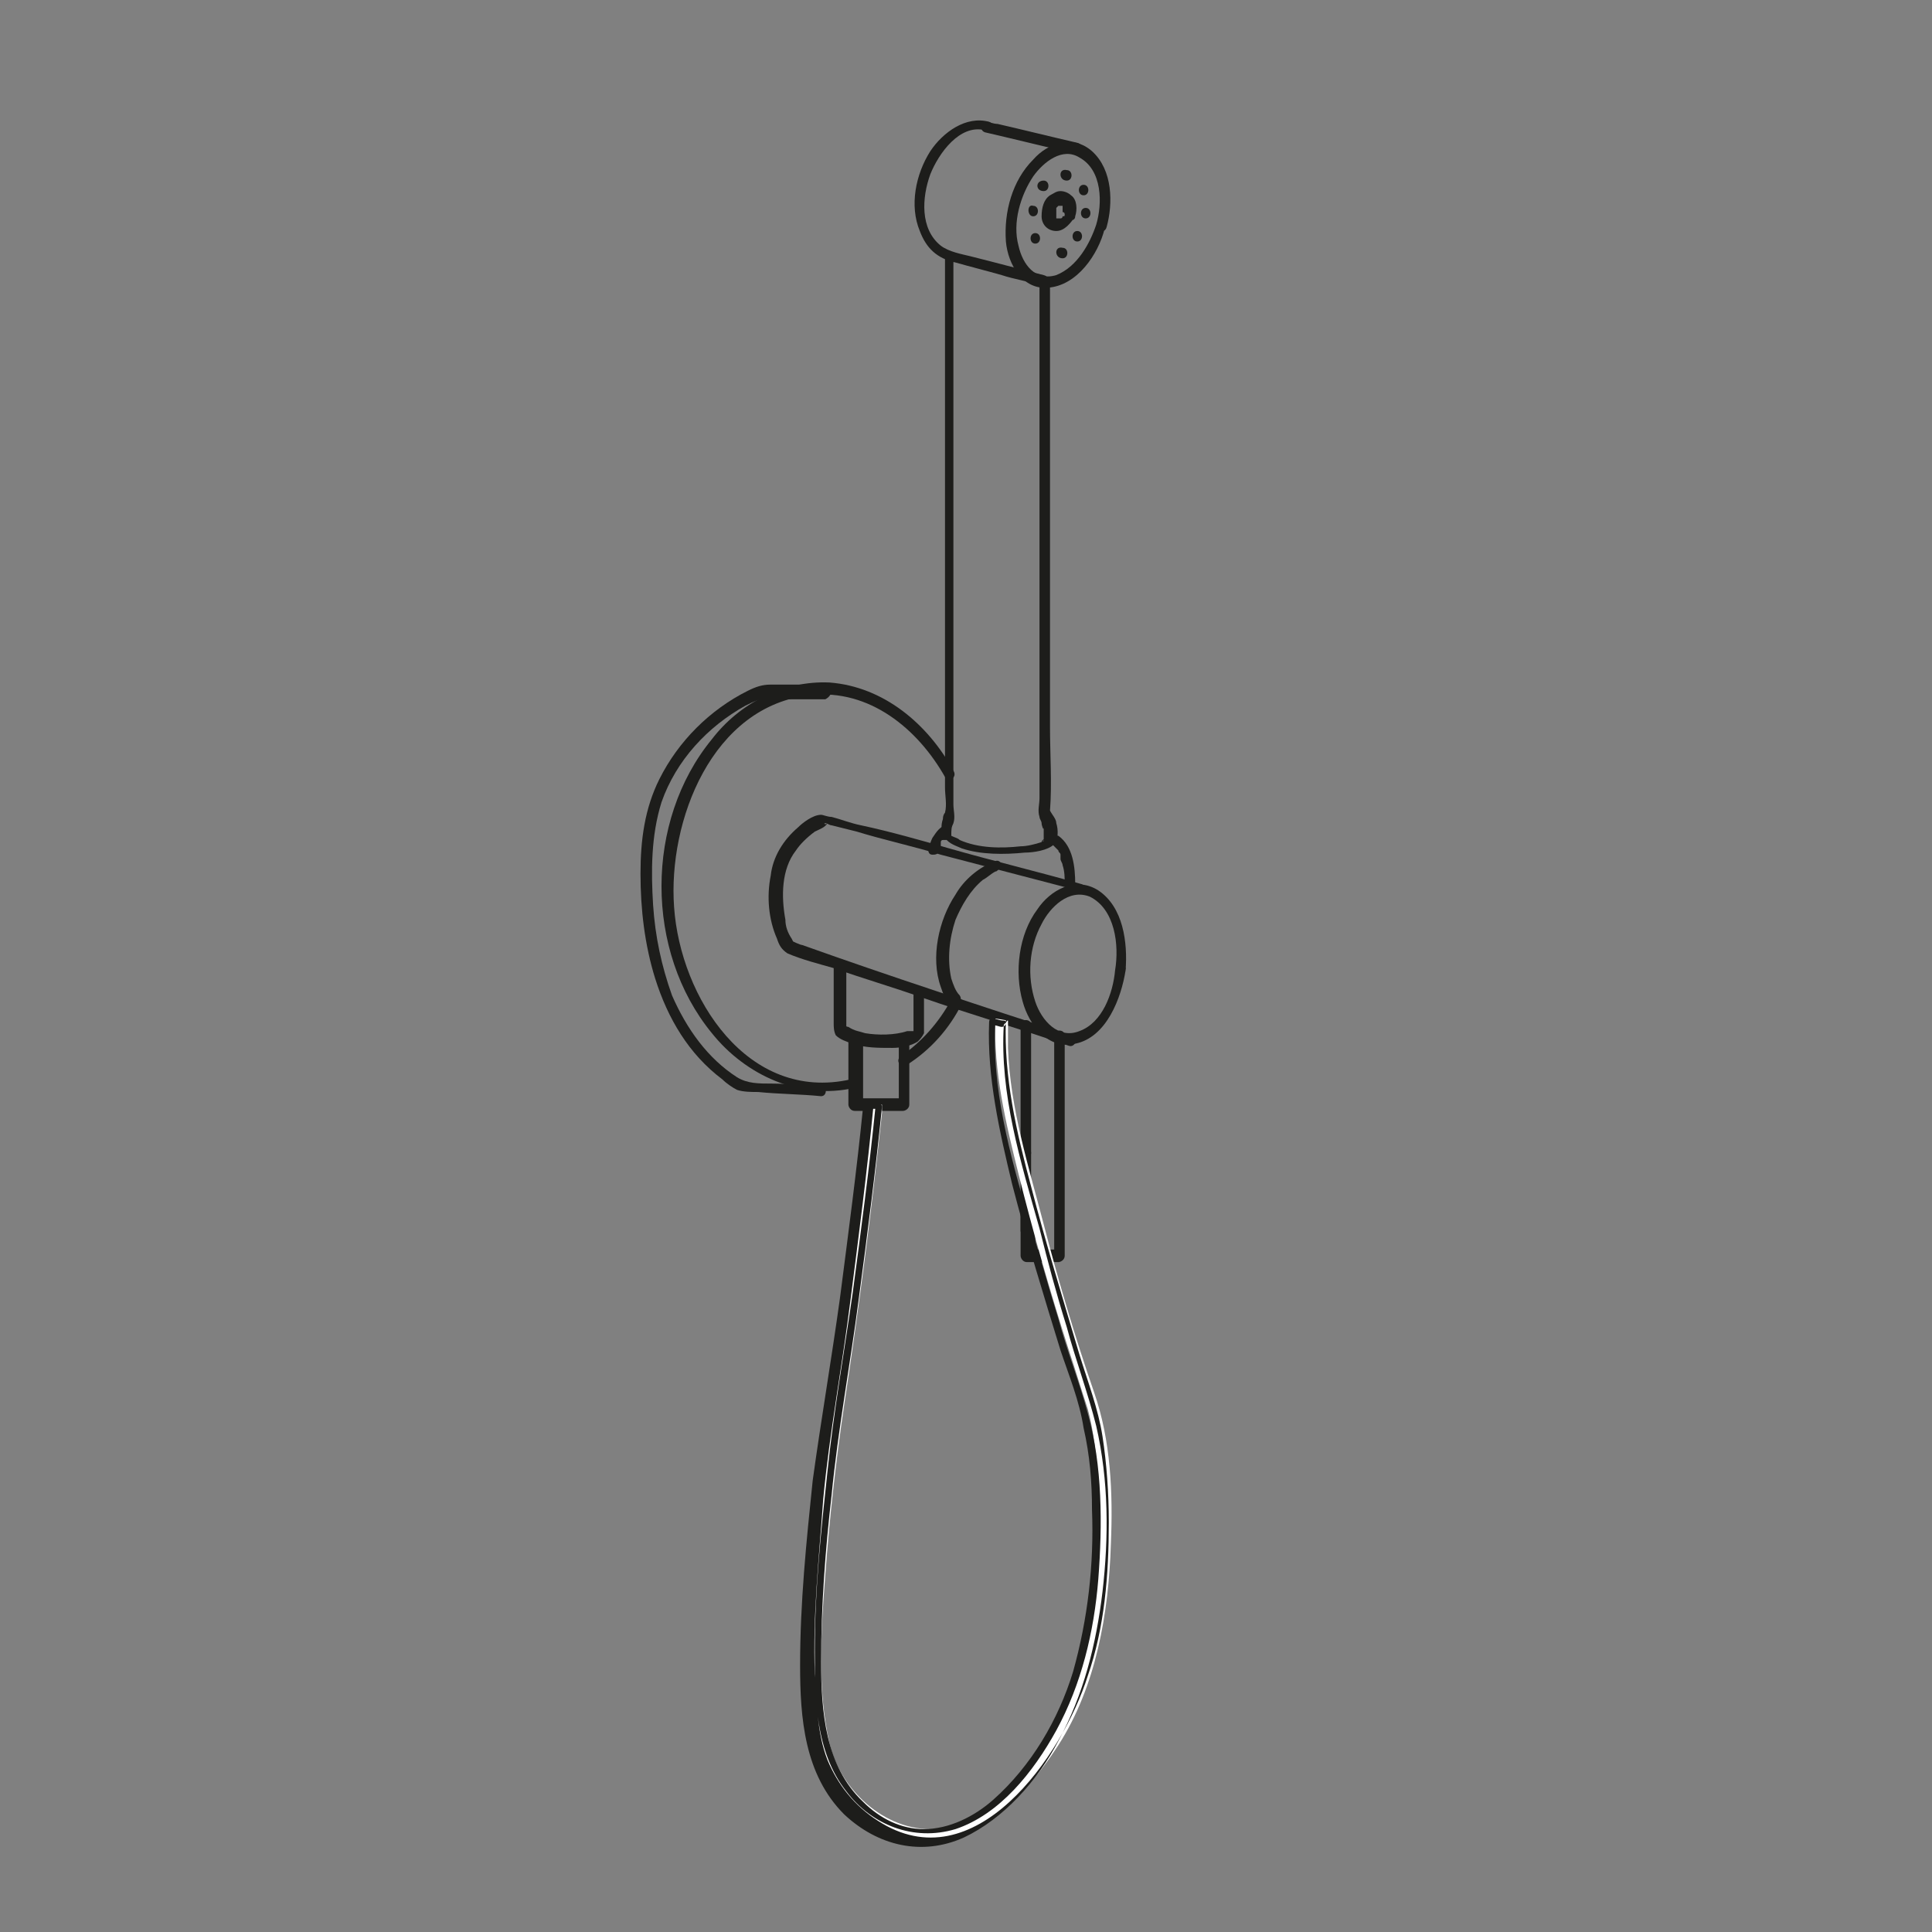<?xml version="1.0" encoding="utf-8"?>
<!-- Generator: Adobe Illustrator 26.0.0, SVG Export Plug-In . SVG Version: 6.00 Build 0)  -->
<svg version="1.1" id="Layer_1" xmlns="http://www.w3.org/2000/svg" xmlns:xlink="http://www.w3.org/1999/xlink" x="0px" y="0px"
	 viewBox="0 0 92 92" style="enable-background:new 0 0 92 92;" xml:space="preserve">
<rect x="0" y="0" width="92" height="92" fill="#808080" stroke="none"/>
<style type="text/css">
	.st0{fill:#1D1D1B;}
	.st1{fill:#FFFFFF;}
</style>
<g>
	<g>
		<path class="st0" d="M48.6,57c0,0.9,0,1.9,0,2.8c0,0.1,0.1,0.3,0.3,0.3c0.5,0,1,0,1.5,0c0.1,0,0.3-0.1,0.3-0.3c0-3.1,0-6.1,0-9.2     c0-0.4,0-0.9,0-1.3c0-0.3-0.5-0.3-0.5,0c0,3.1,0,6.1,0,9.2c0,0.4,0,0.9,0,1.3c0.1-0.1,0.2-0.2,0.3-0.3c-0.5,0-1,0-1.5,0     c0.1,0.1,0.2,0.2,0.3,0.3c0-0.9,0-1.9,0-2.8C49.1,56.7,48.6,56.7,48.6,57L48.6,57z"/>
	</g>
	<g>
		<path class="st0" d="M48.6,54.9c0,1.1,0,2.1,0,3.2c0,0.2,0,0.3,0,0.5c0,0.3,0.5,0.3,0.5,0c0-1.1,0-2.1,0-3.2c0-0.2,0-0.3,0-0.5     C49.1,54.6,48.6,54.6,48.6,54.9L48.6,54.9z"/>
	</g>
	<g>
		<path class="st0" d="M52.2,10.7c-0.3,0.9-0.9,2-1.9,2.4c-1,0.3-1.6-0.5-1.8-1.4c-0.3-1.1,0.1-2.4,0.7-3.3c0.5-0.7,1.4-1.4,2.2-0.9     C52.5,8.1,52.5,9.7,52.2,10.7c-0.1,0.3,0.4,0.5,0.5,0.1C53,9.7,53,8.1,52,7.2c-0.9-0.8-2.1-0.4-2.8,0.4c-1,1-1.4,2.5-1.3,3.9     c0.1,1.1,0.8,2.3,2,2.2c1.4-0.1,2.4-1.6,2.7-2.8C52.8,10.5,52.3,10.4,52.2,10.7z"/>
	</g>
	<g>
		<path class="st0" d="M47.1,5.8c-1.1-0.3-2.2,0.5-2.8,1.4c-0.7,1.1-1,2.6-0.5,3.8c0.3,0.8,0.8,1.3,1.7,1.5c0.7,0.2,1.5,0.4,2.2,0.6     c0.6,0.2,1.3,0.3,1.9,0.5c0.3,0.1,0.5-0.4,0.1-0.5c-1.2-0.3-2.3-0.6-3.5-0.9c-0.4-0.1-1-0.2-1.4-0.5c-1-0.8-0.9-2.3-0.5-3.4     c0.4-1,1.4-2.4,2.6-2.1C47.3,6.4,47.4,5.9,47.1,5.8L47.1,5.8z"/>
	</g>
	<g>
		<path class="st0" d="M46.9,6.3c1.3,0.3,2.5,0.6,3.8,0.9c0.2,0,0.4,0.1,0.5,0.1c0.3,0.1,0.5-0.4,0.1-0.5c-1.3-0.3-2.5-0.6-3.8-0.9     c-0.2,0-0.4-0.1-0.5-0.1C46.7,5.7,46.6,6.2,46.9,6.3L46.9,6.3z"/>
	</g>
	<g>
		<path class="st0" d="M50.7,10.2C50.7,10.2,50.7,10.2,50.7,10.2C50.6,10.3,50.7,10.2,50.7,10.2c0,0.1,0,0.1-0.1,0.1     c0,0,0,0.1-0.1,0.1c0,0,0,0,0,0c0,0,0,0,0,0c0,0,0,0,0,0c0,0,0,0,0,0c0,0,0,0,0,0c0,0,0,0,0,0c0,0,0,0,0,0c0,0-0.1,0-0.1,0     c0,0,0.1,0,0,0c0,0,0,0,0,0c0,0,0,0,0,0c0,0,0.1,0,0,0c0,0,0,0,0,0c0,0,0,0,0,0c0,0-0.1,0-0.1,0c0,0,0,0,0,0c0,0,0,0,0,0     c0,0,0,0,0,0c0,0,0,0,0,0c0,0,0,0,0,0c0,0,0,0,0,0c0,0,0,0,0,0c0,0,0-0.1,0-0.1c0,0,0,0,0,0c0-0.1,0,0,0,0c0,0,0-0.1,0-0.1     c0,0,0,0,0,0c0,0,0-0.1,0,0c0,0,0,0,0,0c0,0,0,0,0-0.1c0,0,0-0.1,0-0.1c0,0,0,0,0,0c0,0,0,0,0,0c0,0,0-0.1,0-0.1c0,0,0,0,0,0     c0,0,0,0,0,0c0,0,0,0,0.1-0.1c0,0,0,0,0,0c0,0,0,0,0,0c0,0,0,0,0.1,0c0,0,0,0,0,0c0,0,0,0,0,0c0,0,0,0,0,0c0.1,0,0,0,0,0     c0,0,0.1,0,0.1,0c0,0-0.1,0,0,0c0,0,0,0,0,0c0,0,0,0,0,0c0,0,0,0,0,0c0,0,0,0,0,0c0,0,0,0,0,0c0,0,0,0,0,0c0,0,0,0,0,0     c0,0,0,0,0,0c0,0,0,0.1,0,0.1c0,0,0-0.1,0,0c0,0,0,0,0,0.1c0,0,0,0,0,0c0,0.1,0-0.1,0,0c0,0,0,0.1,0,0.1c0,0,0,0,0,0     c0,0.1,0,0,0,0C50.7,10.1,50.7,10.2,50.7,10.2c0,0.1,0,0.3,0.2,0.3c0.1,0,0.3,0,0.3-0.2c0.1-0.3,0.1-0.8-0.2-1     c-0.1-0.1-0.3-0.2-0.5-0.2c-0.2,0-0.3,0.1-0.5,0.2c-0.3,0.2-0.4,0.6-0.4,1c0,0.4,0.3,0.7,0.7,0.7c0.4,0,0.7-0.4,0.9-0.7     c0-0.1,0-0.3-0.2-0.3C50.8,10,50.7,10.1,50.7,10.2z"/>
	</g>
	<g>
		<path class="st0" d="M45,12.2c0,3.6,0,7.2,0,10.7c0,4.9,0,9.7,0,14.6c0,0.4,0.1,0.8,0,1.2c0,0-0.1,0.1-0.1,0.3     c-0.1,0.3-0.1,0.6,0.1,0.9c0.2,0.3,0.6,0.4,0.8,0.5c0.9,0.3,2,0.3,3,0.2c0.4,0,1.1-0.1,1.4-0.4c0.2-0.2,0.2-0.7,0.1-1     c0-0.2-0.2-0.4-0.3-0.6c-0.1-0.2,0,0.1,0,0c0.1-1.3,0-2.7,0-4c0-2.6,0-5.3,0-7.9c0-4.3,0-8.6,0-12.9c0-0.1,0-0.2,0-0.2     c0-0.3-0.5-0.3-0.5,0c0,3.5,0,7.1,0,10.6c0,4.6,0,9.2,0,13.8c0,0.3-0.1,0.6,0,0.9c0,0.1,0.1,0.2,0.1,0.3c0,0.1,0.1,0.4,0.1,0.2     c0,0.1,0,0.3,0,0.4c0,0.1,0,0.2,0,0.2c0,0.1-0.1,0.1,0,0c0.1-0.1-0.1,0-0.1,0.1c-0.3,0.1-0.7,0.2-1,0.2c-0.9,0.1-2,0.1-2.9-0.3     c-0.1-0.1-0.2-0.1-0.4-0.2c-0.1-0.1,0,0.2,0,0c0-0.3,0-0.4,0.1-0.6c0.1-0.3,0-0.6,0-0.9c0-4.5,0-9,0-13.4c0-4.1,0-8.1,0-12.2     c0-0.1,0-0.1,0-0.2C45.5,11.9,45,11.9,45,12.2L45,12.2z"/>
	</g>
	<g>
		<path class="st0" d="M53.1,46.2c-0.1,1.1-0.6,2.5-1.7,2.9c-1,0.4-1.8-0.5-2.1-1.4c-0.4-1.2-0.3-2.6,0.3-3.7     c0.4-0.8,1.3-1.7,2.3-1.3C53.1,43.3,53.3,45,53.1,46.2c0,0.3,0.5,0.3,0.5,0c0.1-1.3-0.1-3-1.3-3.8c-1.1-0.7-2.3,0-2.9,0.9     c-0.9,1.2-1.1,3-0.7,4.4c0.3,1.1,1.2,2.3,2.5,2c1.5-0.3,2.2-2.2,2.4-3.5C53.7,45.8,53.2,45.8,53.1,46.2z"/>
	</g>
	<g>
		<path class="st0" d="M51.5,42.1c-2.1-0.6-4.2-1.1-6.3-1.7c-1.4-0.4-2.8-0.8-4.2-1.1c-0.5-0.1-1-0.3-1.4-0.4     c-0.2,0-0.4-0.1-0.5-0.1c-0.4,0-0.9,0.4-1.1,0.6c-0.7,0.6-1.2,1.4-1.3,2.3c-0.2,1-0.1,2.1,0.3,3c0.1,0.3,0.2,0.5,0.5,0.7     c0.7,0.3,1.5,0.5,2.2,0.7c1.4,0.5,2.8,0.9,4.2,1.4c2.3,0.8,4.7,1.5,7,2.3c0.3,0.1,0.5-0.4,0.1-0.5c-4.3-1.4-8.6-2.8-12.8-4.3     c-0.1,0-0.5-0.2-0.5-0.2c0,0,0.1,0.2,0.1,0.1c0,0-0.1-0.2-0.1-0.2c-0.2-0.3-0.3-0.6-0.3-0.9c-0.2-1.1-0.2-2.4,0.5-3.3     c0.2-0.3,0.5-0.6,0.9-0.9c0.2-0.1,0.5-0.2,0.6-0.4c-0.1,0.1-0.2,0-0.1,0c0.1,0,0.2,0.1,0.3,0.1c0.4,0.1,0.8,0.2,1.2,0.3     c1.3,0.4,2.7,0.7,4,1.1c2.3,0.6,4.6,1.2,6.9,1.8C51.7,42.7,51.8,42.2,51.5,42.1L51.5,42.1z"/>
	</g>
	<g>
		<path class="st0" d="M47.4,41c-0.8,0.3-1.5,0.9-1.9,1.6c-0.8,1.2-1.2,3-0.7,4.4c0.1,0.3,0.2,0.6,0.5,0.8c0.2,0.2,0.6-0.1,0.4-0.4     c-0.2-0.2-0.3-0.5-0.4-0.8c-0.2-0.9-0.1-1.9,0.2-2.8c0.3-0.7,0.7-1.4,1.3-1.9c0.2-0.1,0.4-0.3,0.6-0.4c0.1,0,0.1-0.1,0.2-0.1     c0,0,0.1,0,0,0C47.8,41.4,47.7,40.9,47.4,41L47.4,41z"/>
	</g>
	<g>
		<path class="st0" d="M40.5,51.4c-4.9,1.1-8.1-3.9-8.4-8.2c-0.3-4.1,1.8-9.6,6.5-10.1c2.8-0.3,5.1,1.6,6.4,3.9     c0.2,0.3,0.6,0,0.4-0.3c-1.2-2.2-3.3-4-5.9-4.2c-2.2-0.1-4.3,1-5.6,2.7c-3.2,3.9-3.2,10.1,0,14c1.6,2,4.2,3.2,6.8,2.6     C41,51.8,40.9,51.3,40.5,51.4L40.5,51.4z"/>
	</g>
	<g>
		<path class="st0" d="M45.3,47.6c-0.6,1.1-1.4,2-2.4,2.7c-0.3,0.2,0,0.6,0.3,0.4c1.1-0.7,2-1.7,2.6-2.9     C46,47.6,45.5,47.4,45.3,47.6L45.3,47.6z"/>
	</g>
	<g>
		<path class="st0" d="M39.7,45.9c0,0.6,0,1.1,0,1.7c0,0.4,0,0.7,0,1.1c0,0.2,0,0.4,0.1,0.6c0.2,0.2,0.5,0.3,0.8,0.4     c0.6,0.2,1.2,0.2,1.9,0.2c0.4,0,0.9-0.1,1.2-0.3c0.1-0.1,0.2-0.2,0.3-0.4c0-0.7,0-1.3,0-2c0-0.3-0.5-0.3-0.5,0c0,0.3,0,0.6,0,0.9     c0,0.2,0,0.4,0,0.7c0,0.1,0,0.3,0,0.4c0,0.1,0.1-0.1,0-0.1c0,0,0.1-0.1,0,0c0,0,0,0,0,0c0,0,0,0,0,0c0,0,0,0-0.1,0c0,0,0,0,0,0     c0,0,0,0,0,0c-0.1,0-0.1,0-0.2,0c-0.6,0.2-1.4,0.2-2,0.1c-0.3-0.1-0.5-0.1-0.8-0.3c-0.1,0-0.2-0.1-0.2-0.1c0,0-0.1-0.1,0,0     c0,0.1,0.1,0.1,0.1,0.2c0-1,0-2.1,0-3.1C40.3,45.6,39.7,45.6,39.7,45.9L39.7,45.9z"/>
	</g>
	<g>
		<path class="st0" d="M48.6,48.8c0,1.8,0,3.6,0,5.3c0,0.3,0,0.5,0,0.8c0,0.3,0.5,0.3,0.5,0c0-1.8,0-3.6,0-5.3c0-0.3,0-0.5,0-0.8     C49.1,48.5,48.6,48.5,48.6,48.8L48.6,48.8z"/>
	</g>
	<g>
		<path class="st0" d="M40.4,49.5c0,0.9,0,1.8,0,2.7c0,0.1,0,0.3,0,0.4c0,0.1,0.1,0.3,0.3,0.3c0.8,0,1.5,0,2.3,0     c0.1,0,0.3-0.1,0.3-0.3c0-0.9,0-1.8,0-2.7c0-0.1,0-0.3,0-0.4c0-0.3-0.5-0.3-0.5,0c0,0.9,0,1.8,0,2.7c0,0.1,0,0.3,0,0.4     c0.1-0.1,0.2-0.2,0.3-0.3c-0.8,0-1.5,0-2.3,0c0.1,0.1,0.2,0.2,0.3,0.3c0-0.9,0-1.8,0-2.7c0-0.1,0-0.3,0-0.4     C40.9,49.1,40.4,49.1,40.4,49.5L40.4,49.5z"/>
	</g>
	<g>
		<g>
			<path class="st1" d="M48,48.6c0,0.4,0,0.9,0,1.3c0.1,2.9,1,5.7,1.7,8.4c0.7,2.7,1.5,5.4,2.4,8c0.8,2.3,0.9,4.8,0.8,7.2      c-0.1,3.3-0.7,6.8-2.5,9.6c-1.6,2.5-4.4,5.3-7.6,4.2c-1.2-0.4-2.2-1.3-2.9-2.3c-0.6-0.8-0.9-1.8-1-2.8c-0.4-2.8-0.2-5.7,0-8.5      c0.2-2.6,0.5-5.2,0.9-7.8c0.7-4.4,1.3-8.9,1.7-13.3l0,0h0.5c0,0.1,0,0.3,0,0.4c-0.5,4.7-1.1,9.3-1.8,13.9      c-0.4,2.7-0.7,5.4-0.9,8.1c-0.2,2.6-0.4,5.4,0.2,8c0.5,2.2,2.6,4.2,5,4.1c1.7-0.1,3.1-1.3,4.2-2.5c1.2-1.4,2.1-3,2.6-4.7      c1-3,1.2-6.3,1-9.4c-0.1-1.1-0.2-2.3-0.5-3.4c-0.3-0.9-0.6-1.9-0.9-2.8c-0.9-2.8-1.7-5.6-2.4-8.4c-0.6-2.4-1.2-4.9-1.1-7.4      L48,48.6z"/>
			<g>
				<path class="st0" d="M47.9,48.6c-0.1,2.7,0.5,5.3,1.2,7.9c0.7,2.7,1.5,5.3,2.3,8c0.4,1.3,0.9,2.6,1.1,3.9       c0.2,1.3,0.3,2.7,0.3,4.1c0,2.5-0.2,5-1,7.3c-1.2,3.8-5.4,9.9-10,6.9c-1.1-0.7-1.9-1.7-2.4-2.9c-0.5-1.3-0.5-2.7-0.6-4.1       c-0.1-2.8,0.2-5.5,0.4-8.3c0.3-3.2,0.9-6.3,1.3-9.5c0.4-3.1,0.8-6.2,1.1-9.3c-0.1,0.1-0.1,0.1-0.2,0.2c0.2,0,0.3,0,0.5,0       c-0.1-0.1-0.1-0.1-0.2-0.2c-0.3,3-0.7,6-1.1,9c-0.4,2.8-0.9,5.6-1.2,8.5c-0.3,2.8-0.6,5.6-0.6,8.4c0,2.3,0,4.9,1.5,6.8       c1.2,1.6,3.2,2.4,5.2,1.8c2.1-0.7,3.7-2.7,4.8-4.7c1.2-2.2,1.8-4.7,2-7.2c0.2-2.6,0.2-5.4-0.5-7.9c-0.4-1.5-1-3-1.4-4.5       c-0.5-1.6-0.9-3.1-1.4-4.7c-0.9-3.1-1.8-6.3-1.6-9.5c-0.1,0.1-0.1,0.1-0.2,0.2c0.2,0,0.4,0.1,0.5,0.1c0.2,0,0.3-0.3,0.1-0.3       c-0.2,0-0.4-0.1-0.5-0.1c-0.1,0-0.2,0-0.2,0.2c-0.1,2.6,0.5,5.2,1.1,7.7c0.7,2.7,1.5,5.3,2.3,7.9c0.4,1.2,0.9,2.4,1.1,3.7       c0.3,1.3,0.4,2.6,0.4,3.9c0.1,2.6-0.2,5.2-0.9,7.7c-0.7,2.3-2,4.5-3.8,6.1c-0.9,0.8-2.1,1.4-3.3,1.4c-1.1,0-2.1-0.5-2.9-1.3       c-1.8-1.7-2-4.3-2-6.7c0-2.6,0.2-5.3,0.5-7.9c0.3-3.1,0.9-6.3,1.3-9.4c0.4-3,0.8-6.1,1.1-9.1c0-0.1-0.1-0.2-0.2-0.2       c-0.2,0-0.3,0-0.5,0c-0.1,0-0.1,0.1-0.2,0.2c-0.3,3-0.7,6-1.1,9.1c-0.4,2.9-0.9,5.8-1.3,8.7c-0.3,2.9-0.6,5.8-0.6,8.8       c0,2.5,0.2,5.2,2.1,7.1c1.6,1.5,3.7,2,5.7,1.1c1.9-0.9,3.5-2.7,4.5-4.6c1.2-2.2,1.8-4.6,2.1-7.1c0.3-2.6,0.3-5.3-0.3-7.9       c-0.4-1.6-1-3.2-1.4-4.7c-0.5-1.6-0.9-3.1-1.3-4.7c-0.9-3.2-1.9-6.4-1.7-9.7C48.2,48.4,47.9,48.4,47.9,48.6z"/>
			</g>
		</g>
	</g>
	<g>
		<path class="st0" d="M39.3,32.6c-0.9,0-1.8,0-2.6,0c-0.4,0-0.7,0.1-1.1,0.3c-1.8,0.9-3.3,2.4-4.2,4.2c-0.7,1.4-0.9,2.9-0.9,4.5     c0,1.7,0.2,3.4,0.7,5c0.6,1.9,1.6,3.6,3.2,4.8c0.2,0.2,0.5,0.4,0.7,0.5c0.3,0.1,0.7,0.1,1,0.1c1,0.1,2,0.1,3,0.2     c0.3,0,0.3-0.5,0-0.5c-0.8,0-1.6-0.1-2.3-0.1c-0.7,0-1.2,0-1.7-0.3c-1.4-0.9-2.4-2.3-3.1-3.9c-0.5-1.4-0.8-2.8-0.9-4.3     c-0.1-1.6-0.1-3.3,0.4-4.9c0.7-2,2.2-3.6,4-4.6c0.2-0.1,0.4-0.2,0.7-0.3c0.1,0,0.1,0,0,0c0,0,0.2,0,0.3,0c0.9,0,1.9,0,2.8,0     C39.7,33.1,39.7,32.6,39.3,32.6L39.3,32.6z"/>
	</g>
	<g>
		<path class="st0" d="M50.1,40.2C49.9,40.1,50,40.2,50.1,40.2C50.1,40.2,50.1,40.2,50.1,40.2C50.2,40.2,50.1,40.2,50.1,40.2     C50.1,40.2,50.1,40.2,50.1,40.2c0.1,0.1,0.1,0.1,0.2,0.2c0,0,0,0,0.1,0.1c0,0,0,0,0,0c0,0,0,0,0,0c0,0.1,0.1,0.1,0.1,0.2     c0,0,0,0.1,0,0.1c0,0,0,0,0,0c0,0,0,0,0,0.1c0,0.1,0.1,0.2,0.1,0.3c0.1,0.3,0.1,0.6,0.1,0.9c0,0.3,0.5,0.3,0.5,0     c0-0.8-0.1-1.8-0.8-2.3c-0.1,0-0.1-0.1-0.2-0.1c-0.1-0.1-0.3,0.1-0.3,0.2C49.8,40,49.9,40.1,50.1,40.2L50.1,40.2z"/>
	</g>
	<g>
		<path class="st0" d="M45.1,39.3c-0.3,0-0.5,0.3-0.7,0.6c-0.1,0.2-0.1,0.3-0.2,0.5c0,0.1,0,0.3,0.2,0.3c0.1,0,0.3,0,0.3-0.2     c0-0.1,0-0.1,0.1-0.2c0,0,0-0.1,0-0.1c0,0,0,0,0,0c0,0,0-0.1,0,0c0,0,0,0,0,0c0,0,0,0,0,0c0,0,0,0,0-0.1c0,0,0-0.1,0.1-0.1     c0,0,0,0.1,0,0c0,0,0,0,0,0c0,0,0,0,0,0c0,0,0,0,0,0c0,0,0.1-0.1,0,0c0,0,0,0,0.1,0c0,0,0,0,0,0c0,0,0,0,0,0c0,0-0.1,0,0,0     c0,0,0,0,0.1,0c0,0,0,0-0.1,0c0,0,0,0,0,0c0.1,0,0.1,0,0.2-0.1c0,0,0.1-0.1,0.1-0.2c0-0.1,0-0.1-0.1-0.2     C45.3,39.3,45.2,39.3,45.1,39.3L45.1,39.3z"/>
	</g>
	<g>
		<path class="st0" d="M49.2,10.3c0.3,0,0.3-0.5,0-0.5C48.9,9.7,48.9,10.3,49.2,10.3L49.2,10.3z"/>
	</g>
	<g>
		<path class="st0" d="M49.7,9.1c0.3,0,0.3-0.5,0-0.5C49.3,8.6,49.3,9.1,49.7,9.1L49.7,9.1z"/>
	</g>
	<g>
		<path class="st0" d="M50.8,8.6c0.3,0,0.3-0.5,0-0.5C50.4,8,50.4,8.6,50.8,8.6L50.8,8.6z"/>
	</g>
	<g>
		<path class="st0" d="M51.6,9.3c0.3,0,0.3-0.5,0-0.5C51.3,8.8,51.3,9.3,51.6,9.3L51.6,9.3z"/>
	</g>
	<g>
		<path class="st0" d="M51.7,10.4c0.3,0,0.3-0.5,0-0.5C51.4,9.9,51.4,10.4,51.7,10.4L51.7,10.4z"/>
	</g>
	<g>
		<path class="st0" d="M51.3,11.5c0.3,0,0.3-0.5,0-0.5C51,11,51,11.5,51.3,11.5L51.3,11.5z"/>
	</g>
	<g>
		<path class="st0" d="M50.6,12.3c0.3,0,0.3-0.5,0-0.5C50.2,11.7,50.2,12.3,50.6,12.3L50.6,12.3z"/>
	</g>
	<g>
		<path class="st0" d="M49.3,11.6c0.3,0,0.3-0.5,0-0.5C49,11.1,49,11.6,49.3,11.6L49.3,11.6z"/>
	</g>
</g>
</svg>
